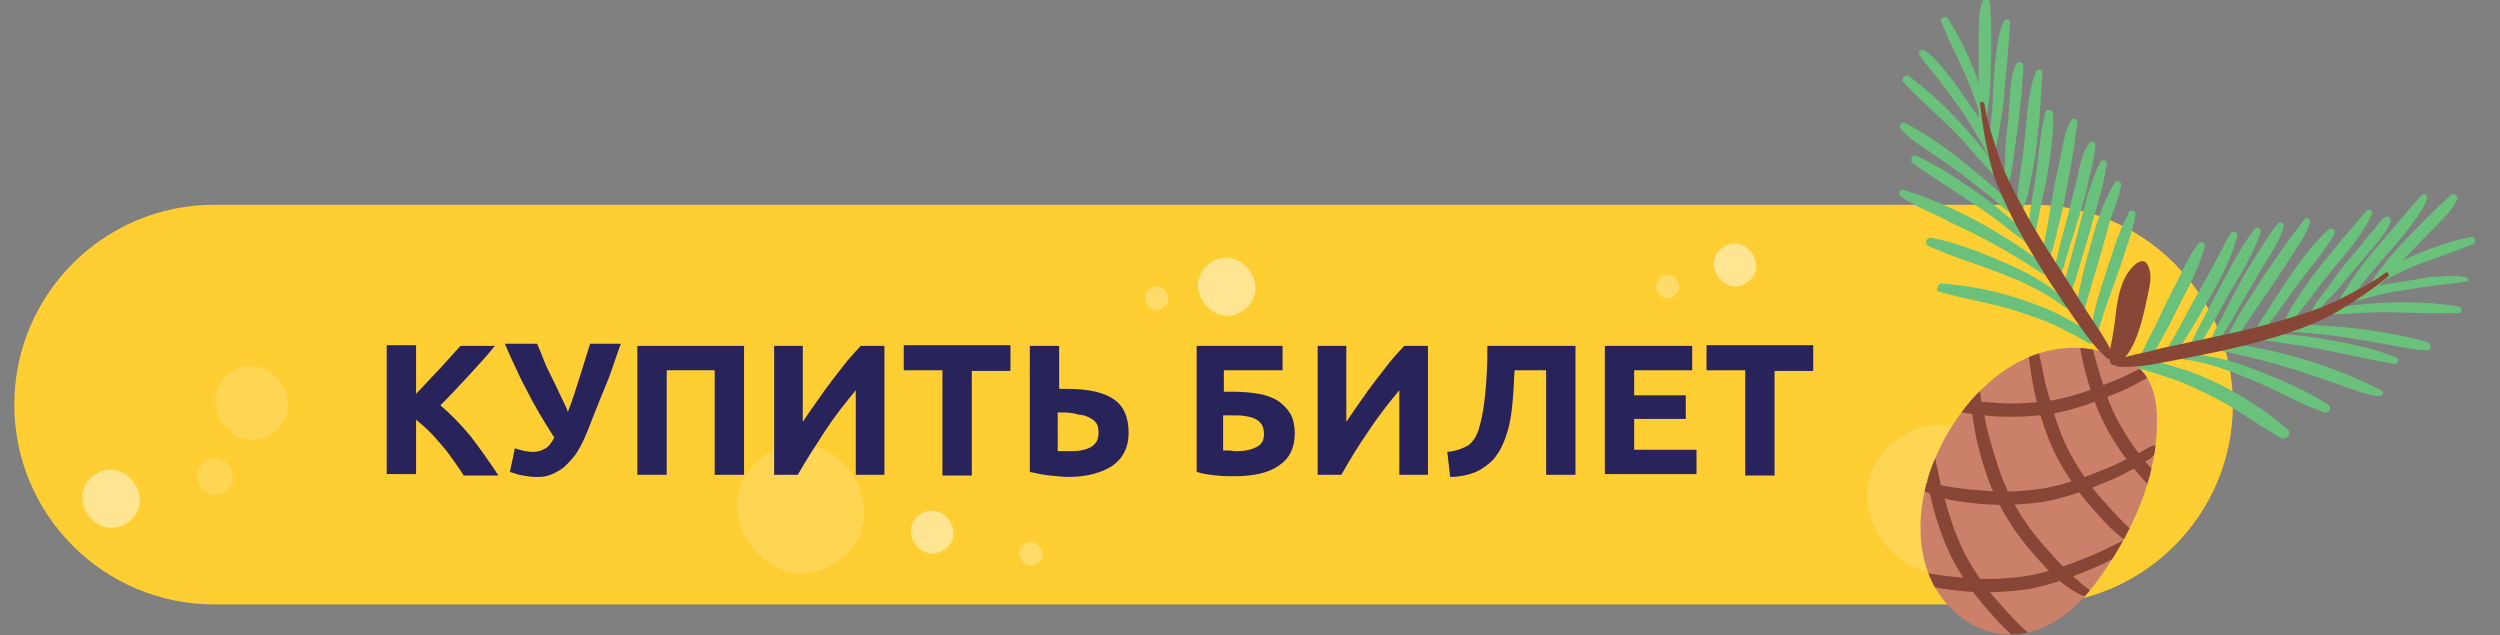 <?xml version="1.0" encoding="UTF-8"?> <svg xmlns="http://www.w3.org/2000/svg" xmlns:xlink="http://www.w3.org/1999/xlink" version="1.1" id="Слой_1" x="0px" y="0px" viewBox="0 0 349.1 88.7" style="enable-background:new 0 0 349.1 88.7;" xml:space="preserve"><rect x="0" y="0" width="349.1" height="88.7" fill="#808080" stroke="none"/> <style type="text/css"> .st0{fill:#FFCE33;} .st1{opacity:0.27;} .st2{fill:#FFFFFF;} .st3{opacity:0.16;} .st4{opacity:0.46;} .st5{clip-path:url(#SVGID_2_);fill:#CB806A;} .st6{clip-path:url(#SVGID_2_);fill:#884637;} .st7{fill:#884637;} .st8{fill:#6AC17B;} .st9{fill:#29235C;} </style> <path class="st0" d="M283.9,84.4h-254c-15.4,0-27.9-12.5-27.9-27.9v0c0-15.4,12.5-27.9,27.9-27.9h254c15.4,0,27.9,12.5,27.9,27.9v0 C311.8,71.9,299.3,84.4,283.9,84.4z"></path> <g class="st1"> <g> <path class="st2" d="M143,76c1.7-1.2,3.6,1.4,1.9,2.6C143.3,79.9,141.3,77.3,143,76L143,76z"></path> </g> </g> <g class="st1"> <g> <path class="st2" d="M231.9,38.7c1.7-1.2,3.6,1.4,1.9,2.6C232.2,42.6,230.2,39.9,231.9,38.7L231.9,38.7z"></path> </g> </g> <g class="st1"> <g> <path class="st2" d="M160.6,40.3c1.7-1.2,3.6,1.4,1.9,2.6C160.8,44.2,158.9,41.6,160.6,40.3L160.6,40.3z"></path> </g> </g> <g class="st3"> <g> <path class="st2" d="M106.5,63.8c9.3-6.8,19.9,7.6,10.6,14.5C107.8,85.1,97.2,70.7,106.5,63.8L106.5,63.8z"></path> </g> </g> <g class="st3"> <g> <path class="st2" d="M264.9,61.4c10.7-7.9,22.9,8.8,12.2,16.6C266.4,85.9,254.1,69.2,264.9,61.4L264.9,61.4z"></path> </g> </g> <g class="st3"> <g> <path class="st2" d="M32.1,52.1c5.3-3.9,11.4,4.4,6.1,8.3C32.9,64.3,26.8,56,32.1,52.1L32.1,52.1z"></path> </g> </g> <g class="st3"> <g> <path class="st2" d="M28.5,64.5c2.7-2,5.7,2.2,3,4.1C28.9,70.6,25.9,66.5,28.5,64.5L28.5,64.5z"></path> </g> </g> <g class="st4"> <g> <path class="st2" d="M128.4,71.9c3.1-2.3,6.7,2.6,3.5,4.8C128.8,79,125.3,74.2,128.4,71.9L128.4,71.9z"></path> </g> </g> <g class="st4"> <g> <path class="st2" d="M240.5,34.6c3.1-2.3,6.7,2.6,3.5,4.8C241,41.7,237.4,36.9,240.5,34.6L240.5,34.6z"></path> </g> </g> <g class="st4"> <g> <path class="st2" d="M168.9,36.8c4.2-3.1,9,3.4,4.8,6.5C169.5,46.4,164.7,39.8,168.9,36.8L168.9,36.8z"></path> </g> </g> <g class="st4"> <g> <path class="st2" d="M13.1,66.4c4.2-3.1,9,3.4,4.8,6.5C13.7,76,8.9,69.5,13.1,66.4L13.1,66.4z"></path> </g> </g> <g> <g> <g> <defs> <path id="SVGID_1_" d="M295.2,49.6c-11.9-4.4-22.3,6-25.8,16.6c-1.5,4.7-1.8,9.9,0.1,14.4c1.9,4.5,6.4,8.1,11.3,8 c2.9,0,5.8-1.3,8.1-3.2s4.1-4.3,5.7-6.8c3.9-6,6.7-12.9,6.6-20.1c0-2.6-0.6-5.3-2.4-7C297.7,50.7,296.4,50.1,295.2,49.6z"></path> </defs> <clipPath id="SVGID_2_"> <use xlink:href="#SVGID_1_" style="overflow:visible;"></use> </clipPath> <path class="st5" d="M295.2,49.6c-11.9-4.4-22.3,6-25.8,16.6c-1.5,4.7-1.8,9.9,0.1,14.4c1.9,4.5,6.4,8.1,11.3,8 c2.9,0,5.8-1.3,8.1-3.2s4.1-4.3,5.7-6.8c3.9-6,6.7-12.9,6.6-20.1c0-2.6-0.6-5.3-2.4-7C297.7,50.7,296.4,50.1,295.2,49.6z"></path> <path class="st6" d="M306.6,71.4c-2.3-1.7-4.4-3.9-6.3-6.1c-1.9-2.1-3.5-4.5-4.8-7c-1.3-2.6-2.1-5.4-2.9-8.2 c-0.4-1.3-0.6-2.7-0.9-4c-0.2-0.8-0.3-1.5-0.4-2.3c-0.1-0.4-0.1-1-0.2-1.4c-0.2-0.4-0.9-0.5-1,0.1c0,0.5-0.2,0.9-0.2,1.4 c0,0.7,0.1,1.5,0.2,2.2c0.2,1.4,0.4,2.8,0.7,4.2c0.7,3,1.6,6,3,8.8c1.4,2.7,3.1,5.2,5.1,7.4c2,2.3,4.1,4.6,7,5.8 C306.5,72.6,307.1,71.8,306.6,71.4z"></path> <path class="st6" d="M269.4,54.8c2.8,0.8,5.8,1.2,8.7,1.4c2.9,0.3,5.7,0.1,8.5-0.3c2.8-0.5,5.6-1.5,8.3-2.6 c1.3-0.5,2.5-1.1,3.7-1.7c0.7-0.3,1.4-0.7,2.1-1.1c0.4-0.2,0.8-0.5,1.3-0.6c0.4-0.1,1,0.5,0.5,0.8c-0.4,0.3-0.6,0.7-1,1 c-0.6,0.4-1.2,0.8-1.9,1.2c-1.3,0.7-2.5,1.4-3.8,1.9c-2.8,1.2-5.8,2.3-8.8,2.9c-3,0.5-6,0.6-9,0.4c-3-0.3-6.2-0.6-8.8-2.2 C268.6,55.5,268.8,54.6,269.4,54.8z"></path> <path class="st6" d="M268.2,67.1c2.8,0.8,5.8,1.2,8.7,1.4c2.9,0.3,5.7,0.1,8.5-0.3c2.8-0.5,5.6-1.5,8.3-2.6 c1.3-0.5,2.5-1.1,3.7-1.7c0.7-0.3,1.4-0.7,2.1-1.1c0.4-0.2,0.8-0.5,1.3-0.6c0.4-0.1,1,0.5,0.5,0.8c-0.4,0.3-0.6,0.7-1,1 c-0.6,0.4-1.2,0.8-1.9,1.2c-1.3,0.7-2.5,1.4-3.8,1.9c-2.8,1.2-5.8,2.3-8.8,2.9c-3,0.5-6,0.6-9,0.4c-3-0.3-6.2-0.6-8.8-2.2 C267.4,67.8,267.6,66.9,268.2,67.1z"></path> <path class="st6" d="M266,79.3c2.8,0.8,5.8,1.2,8.7,1.4c2.9,0.3,5.7,0.1,8.5-0.3c2.8-0.5,5.6-1.5,8.3-2.6 c1.3-0.5,2.5-1.1,3.7-1.7c0.7-0.3,1.4-0.7,2.1-1.1c0.4-0.2,0.8-0.5,1.3-0.6c0.4-0.1,1,0.5,0.5,0.8c-0.4,0.3-0.6,0.7-1,1 c-0.6,0.4-1.2,0.8-1.9,1.2c-1.3,0.7-2.5,1.4-3.8,1.9c-2.8,1.2-5.8,2.3-8.8,2.9c-3,0.5-6,0.6-9,0.4c-3-0.3-6.2-0.6-8.8-2.2 C265.1,80.1,265.3,79.1,266,79.3z"></path> <path class="st6" d="M299.9,75.9c-2.3-1.7-4.4-3.9-6.3-6.1c-1.9-2.1-3.5-4.5-4.8-7c-1.3-2.6-2.1-5.4-2.9-8.2 c-0.4-1.3-0.6-2.7-0.9-4c-0.2-0.8-0.3-1.5-0.4-2.3c-0.1-0.4-0.1-1-0.2-1.4c-0.2-0.4-0.9-0.5-1,0.1c0,0.5-0.2,0.9-0.2,1.4 c0,0.7,0.1,1.5,0.2,2.2c0.2,1.4,0.4,2.8,0.7,4.2c0.7,3,1.6,6,3,8.8c1.4,2.7,3.1,5.2,5.1,7.4c2,2.3,4.1,4.6,7,5.8 C299.9,77,300.5,76.3,299.9,75.9z"></path> <path class="st6" d="M291.8,82.4c-2.3-1.7-4.4-3.9-6.3-6.1c-1.9-2.1-3.5-4.5-4.8-7c-1.3-2.6-2.1-5.4-2.9-8.2 c-0.4-1.3-0.6-2.7-0.9-4c-0.2-0.8-0.3-1.5-0.4-2.3c-0.1-0.4-0.1-1-0.2-1.4c-0.2-0.4-0.9-0.5-1,0.1c0,0.5-0.2,0.9-0.2,1.4 c0,0.7,0.1,1.5,0.2,2.2c0.2,1.4,0.4,2.8,0.7,4.2c0.7,3,1.6,6,3,8.8c1.4,2.7,3.1,5.2,5.1,7.4c2,2.3,4.1,4.6,7,5.8 C291.8,83.5,292.4,82.8,291.8,82.4z"></path> <path class="st6" d="M285.3,90.1c-2.3-1.7-4.4-3.9-6.3-6.1c-1.9-2.1-3.5-4.5-4.8-7c-1.3-2.6-2.1-5.4-2.9-8.2 c-0.4-1.3-0.6-2.7-0.9-4c-0.2-0.8-0.3-1.5-0.4-2.3c-0.1-0.4-0.1-1-0.2-1.4c-0.2-0.4-0.9-0.5-1,0.1c0,0.5-0.2,0.9-0.2,1.4 c0,0.7,0.1,1.5,0.2,2.2c0.2,1.4,0.4,2.8,0.7,4.2c0.7,3,1.6,6,3,8.8c1.4,2.7,3.1,5.2,5.1,7.4c2,2.3,4.1,4.6,7,5.8 C285.2,91.2,285.8,90.5,285.3,90.1z"></path> </g> </g> <path class="st7" d="M295.5,43.4c0.3-2.4,0.9-5,2.7-6.5c0.3-0.3,0.8-0.5,1.2-0.4c0.2,0.1,0.4,0.3,0.5,0.5c0.6,1.1,0.4,2.5,0.1,3.8 c-0.6,2.8-1.6,8.4-4.3,10c-1.2,0.7-1.2-0.7-1.1-1.8C295,47.2,295.3,45.3,295.5,43.4z"></path> <g> <path class="st8" d="M319.5,60c-3-2.6-6.4-4.8-9.9-6.5c-1.7-0.8-3.5-1.6-5.3-2.1c-1-0.3-1.9-0.6-2.9-0.8c-0.4-0.1-0.8-0.2-1.2-0.2 c-0.1,0-0.1,0-0.2,0c0.6-0.9,1.2-1.8,1.7-2.8c0.8-1.4,1.6-2.9,2.3-4.4c1.5-2.8,3-5.7,3.9-8.8c0.1-0.5-0.6-0.8-0.9-0.4 c-1,1.2-1.7,2.7-2.4,4.1c-0.7,1.5-1.5,2.9-2.2,4.4c-0.7,1.4-1.3,2.9-2.1,4.3c-0.6,1.2-1.3,2.5-1.8,3.9c0,0,0,0.1-0.1,0.2 c0,0,0,0.1,0,0.1c-0.1,0.3,0.2,0.5,0.5,0.5c0.6,0.2,1.3,0.4,2,0.6c0.9,0.3,1.8,0.6,2.7,0.9c1.8,0.6,3.5,1.5,5.2,2.3 c3.4,1.7,6.5,4.1,9.8,5.9C319.4,61.4,320,60.5,319.5,60z"></path> <path class="st8" d="M325.1,56.5c-3.1-2-6.6-3.5-10-4.8c-2.8-1.1-5.7-2-8.8-2.2c0.3-0.3,0.5-0.7,0.7-1.1c0.4-0.7,0.9-1.4,1.3-2.1 c0.9-1.5,1.8-3.1,2.6-4.6c1.7-3,3.7-6,4.8-9.3c0.1-0.5-0.6-0.8-0.9-0.4c-2.1,2.8-3.7,6-5.3,9c-0.8,1.5-1.6,3.1-2.4,4.6 c-0.4,0.7-0.7,1.5-1.1,2.2c-0.3,0.5-0.5,1.1-0.6,1.7c-0.1,0-0.2,0-0.4,0c-0.4,0-0.4,0.6,0,0.7c3.4,0.4,6.7,1.7,9.8,3 c3.3,1.4,6.4,3.2,9.8,4.4C325.2,57.8,325.7,56.9,325.1,56.5z"></path> <path class="st8" d="M332.5,54.5c-6.4-3.3-13.4-5.4-20.6-6.5c0,0,0,0,0-0.1c1.8-2.9,3.8-5.7,5.7-8.5c0.9-1.4,1.8-2.7,2.7-4.1 c0.9-1.4,1.8-2.7,2.3-4.3c0.1-0.4-0.6-0.8-0.8-0.4c-0.9,1.3-2,2.5-2.9,3.9c-1,1.4-1.9,2.8-2.9,4.2c-0.9,1.4-1.8,2.8-2.7,4.2 c-0.9,1.5-1.8,3-2.5,4.6c-0.1,0.2-0.1,0.3,0,0.4c-0.1,0-0.2,0-0.3,0c-0.7-0.1-0.9,0.9-0.2,1.1c3.7,0.8,7.4,1.7,11,2.9 c1.8,0.6,3.6,1.2,5.3,1.8c1.8,0.6,3.6,1.4,5.5,1.6C332.7,55.4,333,54.7,332.5,54.5z"></path> <path class="st8" d="M334.6,49.9c-3.3-1.3-6.9-2-10.3-2.6c-1.7-0.3-3.4-0.5-5.1-0.6c-0.9-0.1-1.7-0.1-2.6-0.2c-0.2,0-0.5,0-0.8,0 c0.8-1.1,1.7-2.1,2.4-3.1c0.9-1.2,1.7-2.4,2.6-3.6c1.7-2.3,3.7-4.6,5.2-7.1c0.3-0.6-0.5-1-0.9-0.6c-2.2,2-4,4.5-5.7,7 c-0.8,1.2-1.6,2.4-2.4,3.7c-0.8,1.2-1.6,2.4-2.3,3.7c-0.2,0-0.4,0-0.6-0.1c-0.5-0.1-0.7,0.7-0.2,0.8c0.6,0.2,1.4,0.2,2.1,0.3 c0.9,0.1,1.7,0.2,2.6,0.4c1.7,0.2,3.5,0.5,5.2,0.8c3.5,0.7,6.9,1.5,10.4,2.1C334.9,51,335.2,50.1,334.6,49.9z"></path> <path class="st8" d="M339,47.8c-3.4-1-7-1.6-10.6-2c-1.7-0.2-3.4-0.3-5.1-0.4c-0.9,0-1.8,0-2.7-0.1c-0.3,0-0.6-0.1-0.9-0.1 c2.1-2.3,3.8-4.9,5.8-7.3c1.1-1.3,2.2-2.6,3.2-3.9c0.9-1.3,1.9-2.6,2.5-4.1c0.2-0.5-0.4-0.9-0.7-0.5c-1,1.2-2.1,2.4-3.1,3.6 c-1.1,1.3-2.2,2.7-3.3,4c-1,1.3-2,2.7-2.9,4c-0.5,0.7-1,1.5-1.4,2.3c-0.4,0.6-0.6,1.3-0.9,1.9c-0.1,0-0.3,0-0.4,0 c-0.6,0.1-0.6,1.1,0.1,1c0.7-0.1,1.5,0.2,2.3,0.2c0.8,0.1,1.7,0.1,2.5,0.2c1.8,0.2,3.6,0.4,5.3,0.7c1.7,0.3,3.5,0.6,5.2,0.9 c1.7,0.3,3.4,0.7,5.2,0.7C339.5,48.8,339.5,47.9,339,47.8z"></path> <path class="st8" d="M343.3,42.8c-3.6-0.6-7.3-0.7-10.9-0.5c-1.8,0.1-3.5,0.3-5.3,0.5c-0.8,0.1-1.6,0.3-2.4,0.5 c-0.3,0.1-0.6,0.1-0.9,0.1c0.7-1,1.6-1.9,2.4-2.7c0.9-1.1,1.8-2.1,2.7-3.2c0.9-1.1,1.8-2.1,2.7-3.2c0.9-1.1,1.7-2,2.2-3.3 c0.2-0.4-0.3-0.9-0.7-0.7c-0.6,0.4-1,1-1.4,1.5c-0.4,0.5-0.8,0.9-1.2,1.4c-0.9,1.2-1.9,2.3-2.8,3.4c-0.9,1.1-1.8,2.3-2.6,3.5 c-0.8,1.1-1.8,2.1-2.3,3.4c-0.2,0.5,0.4,0.8,0.7,0.4c3.1,0.1,6.3-0.3,9.4-0.3c3.5,0,7,0.3,10.4,0.1 C343.8,43.8,343.9,42.9,343.3,42.8z"></path> <path class="st8" d="M344.3,38.7c-1.6-0.3-3.3-0.1-4.9,0c-1.7,0.2-3.4,0.6-5.1,0.8c-0.7,0.1-1.4,0.2-2.1,0.4c0,0,0,0,0.1-0.1 c0.2-0.2,0.5-0.5,0.7-0.7c0.2-0.1,0.4-0.2,0.6-0.3c0.5-0.3,1.1-0.5,1.6-0.8c1.1-0.5,2.2-1,3.3-1.4c2.3-0.8,4.6-1.6,6.8-2.5 c0.6-0.3,0.3-1.1-0.3-1c-2.5,0.5-4.9,1.3-7.3,2.3c-0.8,0.3-1.5,0.7-2.2,1c0.5-0.6,1.1-1.1,1.6-1.7c1.1-1.1,2.2-2.3,3.3-3.4 c1-1,2.1-2.1,2.7-3.4c0.3-0.6-0.5-1-0.9-0.6c-2.2,1.9-4.2,4-6.3,6.2c-1,1.1-2,2.1-2.9,3.3c-0.5,0.6-0.9,1.1-1.3,1.7 c-0.2,0.3-0.5,1.1-0.9,1.3c-0.2,0.1-0.2,0.3-0.2,0.5c-0.3,0.1-0.6,0.2-0.9,0.3c-0.2,0.1-0.5,0.1-0.9,0.3c0.3-0.3,0.6-0.7,0.9-1.1 c1.1-1.3,2.2-2.7,3.3-3.9c1.1-1.2,2.2-2.5,3.2-3.8c1-1.3,2.1-2.7,2.7-4.3c0.2-0.5-0.4-1-0.8-0.5c-2.1,2.4-4.1,4.8-6.2,7.2 c-1,1.2-2,2.4-2.9,3.7c-0.5,0.7-0.9,1.3-1.3,2c-0.2,0.3-0.4,0.6-0.6,0.9c-0.1,0.1-0.3,0.6-0.4,0.7c-0.4,0.2-0.1,1,0.4,0.8 c0.1,0,0.2-0.1,0.3-0.2c0.4-0.1,0.7-0.2,1.1-0.3c0.7-0.2,1.4-0.3,2.1-0.5c1.5-0.4,3-0.8,4.5-1c1.5-0.2,3-0.5,4.6-0.7 c1.5-0.2,3.1-0.3,4.6-0.6C344.8,39.5,344.7,38.8,344.3,38.7z"></path> <path class="st8" d="M312.4,32.9c0.1-0.6-0.6-0.7-0.9-0.3c-0.9,1.4-1.6,3-2.4,4.4c-0.8,1.5-1.6,3-2.5,4.5c-1.5,2.7-2.8,5.4-4.5,8 c-0.1,0-0.1,0.1-0.1,0.2c0,0,0,0.1,0,0.1c0,0.2,0.1,0.4,0.3,0.4c0.5-0.1,1-0.5,1.3-0.9c0.6-0.5,1-1.2,1.5-1.9 c1-1.5,1.9-3.1,2.8-4.7C309.7,39.6,311.6,36.4,312.4,32.9z"></path> <path class="st8" d="M318.9,31.6c0.1-0.5-0.5-0.7-0.8-0.4c-1.1,1.2-1.8,2.6-2.7,3.9c-0.9,1.4-1.8,2.9-2.6,4.4 c-0.8,1.5-1.6,2.9-2.3,4.4c-0.4,0.7-0.8,1.5-1.2,2.2c-0.4,0.8-0.6,1.6-0.9,2.3c-0.2,0.6,0.6,1,0.9,0.4c0.7-1.5,1.6-2.8,2.4-4.2 c0.9-1.5,1.7-3,2.6-4.5c0.8-1.4,1.7-2.9,2.6-4.3C317.6,34.6,318.5,33.2,318.9,31.6z"></path> <path class="st7" d="M333.1,38.1c-2,1.5-4.3,2.6-6.6,3.8c-2.3,1.1-4.7,1.9-7.1,2.6c-4.9,1.5-10,2.5-15.1,3.6 c-1.4,0.3-2.9,0.6-4.3,1c-1.4,0.3-2.9,0.6-4.3,1.1c-0.5,0.2-0.5,1,0.1,1c2.6,0.2,5.3-0.4,7.9-0.9c2.6-0.5,5.2-1,7.8-1.6 c2.6-0.6,5.2-1.3,7.7-2.1c2.4-0.8,5-1.8,7.2-3.1c2.4-1.4,4.9-3.1,7.1-4.9C333.7,38.3,333.4,37.8,333.1,38.1z"></path> </g> <g> <path class="st8" d="M271.2,39.6c3.9,0.3,7.9,1.1,11.6,2.4c1.8,0.6,3.6,1.3,5.3,2.2c0.9,0.5,1.8,1,2.6,1.5c0.3,0.2,0.7,0.4,1,0.7 c0.1,0,0.1,0.1,0.1,0.1c0.2-1.1,0.5-2.1,0.7-3.2c0.4-1.6,0.9-3.2,1.4-4.7c1-3,1.9-6.2,3.4-9c0.2-0.4,1-0.2,0.9,0.3 c-0.2,1.5-0.7,3.1-1.2,4.5c-0.5,1.6-1,3.1-1.6,4.7c-0.5,1.5-1.1,3-1.6,4.5c-0.4,1.3-0.8,2.8-1.5,4c0,0.1,0,0.1-0.1,0.1 c0,0,0,0.1,0,0.1c-0.1,0.3-0.5,0.2-0.7,0c-0.6-0.3-1.2-0.7-1.8-1c-0.9-0.4-1.7-0.9-2.6-1.3c-1.7-0.8-3.5-1.4-5.3-2 c-3.6-1.2-7.5-1.7-11.1-2.8C270.3,40.7,270.5,39.6,271.2,39.6z"></path> <path class="st8" d="M269.7,33.2c3.6,0.7,7.1,2.1,10.5,3.6c2.7,1.2,5.5,2.6,7.7,4.7c0.1-0.4,0.2-0.9,0.2-1.3 c0.2-0.8,0.4-1.6,0.6-2.4c0.5-1.7,0.9-3.4,1.4-5.2c0.9-3.3,1.6-6.9,3.2-10c0.2-0.4,1-0.2,0.9,0.3c-0.5,3.4-1.7,6.8-2.6,10.2 c-0.5,1.7-1,3.3-1.5,5c-0.2,0.8-0.5,1.6-0.8,2.3c-0.2,0.6-0.4,1.2-0.8,1.7c0.1,0.1,0.2,0.2,0.3,0.3c0.3,0.3-0.1,0.8-0.5,0.5 c-2.7-2.1-5.9-3.6-9.1-4.8c-3.3-1.3-6.8-2.3-10-3.8C268.7,34,269,33.1,269.7,33.2z"></path> <path class="st8" d="M265.8,26.5c6.9,2.2,13.3,5.7,19.1,10c0,0,0-0.1,0-0.1c0.8-3.3,1.3-6.7,1.9-10.1c0.3-1.6,0.7-3.2,1-4.8 c0.3-1.6,0.6-3.2,1.4-4.7c0.2-0.4,1-0.2,0.9,0.3c-0.3,1.6-0.4,3.2-0.7,4.8c-0.3,1.7-0.6,3.3-0.9,5c-0.3,1.6-0.7,3.2-1.1,4.9 c-0.4,1.7-0.8,3.4-1.5,5c-0.1,0.2-0.2,0.3-0.3,0.3c0.1,0.1,0.1,0.1,0.2,0.2c0.6,0.4,0,1.3-0.6,0.9c-3.2-2.1-6.4-4-9.8-5.7 c-1.7-0.8-3.4-1.6-5.1-2.5c-1.7-0.8-3.5-1.5-5-2.7C265.1,27,265.3,26.4,265.8,26.5z"></path> <path class="st8" d="M267.6,21.8c3.3,1.4,6.2,3.5,9.1,5.5c1.4,1,2.7,2.1,4,3.2c0.7,0.6,1.3,1.1,1.9,1.7c0.2,0.2,0.4,0.3,0.5,0.5 c0.2-1.3,0.3-2.6,0.5-3.9c0.2-1.5,0.5-2.9,0.7-4.4c0.4-2.9,0.6-5.8,1.3-8.7c0.2-0.6,1-0.4,1.1,0.2c0.1,3-0.4,6-0.9,9 c-0.3,1.4-0.6,2.9-0.9,4.3c-0.3,1.4-0.5,2.9-1,4.2c0.2,0.1,0.3,0.3,0.5,0.4c0.5,0.3,0,0.9-0.5,0.7c-0.6-0.3-1.2-0.8-1.7-1.2 c-0.7-0.5-1.4-1-2.1-1.6c-1.4-1.1-2.8-2.1-4.3-3.1c-2.9-2-6-3.8-8.8-5.9C266.7,22.4,267,21.5,267.6,21.8z"></path> <path class="st8" d="M266.1,17.2c3.2,1.7,6.1,3.8,8.9,6.1c1.3,1.1,2.6,2.1,3.9,3.3c0.7,0.6,1.3,1.2,2,1.8c0.2,0.2,0.5,0.4,0.7,0.6 c0.1-3.1,0.8-6.2,1.1-9.3c0.2-1.7,0.3-3.3,0.5-5c0.2-1.6,0.5-3.2,1.1-4.7c0.2-0.4,0.9-0.4,0.9,0.2c-0.1,1.6-0.2,3.2-0.3,4.8 c-0.1,1.7-0.3,3.4-0.5,5.2c-0.2,1.7-0.5,3.3-0.8,4.9c-0.2,0.9-0.3,1.7-0.6,2.6c-0.2,0.7-0.5,1.3-0.7,2c0.1,0.1,0.2,0.2,0.3,0.3 c0.4,0.5-0.3,1.2-0.7,0.7c-0.4-0.6-1.2-1-1.8-1.4c-0.7-0.5-1.3-1.1-2-1.7c-1.4-1.1-2.8-2.2-4.2-3.3c-1.4-1-2.8-2-4.3-3 c-1.5-1-2.9-1.9-4.1-3.2C264.9,17.6,265.6,16.9,266.1,17.2z"></path> <path class="st8" d="M266.5,10.6c2.9,2.1,5.6,4.7,8,7.4c1.2,1.3,2.3,2.7,3.4,4.1c0.5,0.7,0.9,1.4,1.4,2c0.2,0.2,0.4,0.5,0.5,0.7 c0.2-1.2,0.2-2.5,0.2-3.6c0.1-1.4,0.2-2.8,0.4-4.2c0.1-1.4,0.2-2.8,0.3-4.1c0.1-1.4,0.2-2.6,0.8-3.9c0.2-0.4,0.9-0.5,1,0.1 c0.1,0.7,0,1.4-0.1,2.1c0,0.6-0.1,1.3-0.1,1.9c-0.2,1.5-0.3,2.9-0.5,4.4c-0.2,1.5-0.4,2.9-0.6,4.3c-0.2,1.3-0.3,2.7-0.8,4 c-0.2,0.5-0.9,0.3-0.8-0.2c-2.3-2.1-4.2-4.6-6.4-6.9c-2.4-2.5-5.1-4.7-7.5-7.3C265.5,11,266,10.3,266.5,10.6z"></path> <path class="st8" d="M268.7,7c1.3,0.9,2.4,2.2,3.4,3.5c1.1,1.3,2,2.8,3,4.2c0.4,0.6,0.9,1.2,1.2,1.8c0,0,0-0.1,0-0.1 c0-0.3,0-0.7,0-1c-0.1-0.2-0.1-0.4-0.2-0.6c-0.2-0.6-0.4-1.1-0.6-1.7c-0.4-1.1-0.9-2.3-1.4-3.4c-1-2.2-2.1-4.4-3-6.6 c-0.3-0.6,0.6-1,0.9-0.5c1.4,2.1,2.5,4.4,3.5,6.8c0.3,0.8,0.6,1.5,0.8,2.3c0-0.8,0-1.6,0-2.3c0-1.6,0-3.2,0-4.8 c0-1.5,0-2.9,0.5-4.3c0.2-0.7,1.1-0.4,1.1,0.2c0.2,2.9,0.2,5.9,0.1,8.8c0,1.5-0.1,2.9-0.2,4.4c-0.1,0.7-0.2,1.4-0.3,2.2 c-0.1,0.4-0.4,1.1-0.3,1.5c0,0.2-0.1,0.4-0.2,0.4c0.1,0.3,0.3,0.6,0.4,0.8c0.1,0.2,0.3,0.5,0.4,0.8c0-0.5,0.1-0.9,0.1-1.4 c0.2-1.7,0.4-3.4,0.4-5.1c0.1-1.7,0.2-3.3,0.4-5c0.2-1.7,0.4-3.4,1.1-4.9c0.2-0.4,0.9-0.4,0.9,0.2c-0.2,3.2-0.5,6.3-0.8,9.5 c-0.1,1.6-0.3,3.1-0.6,4.7c-0.1,0.8-0.3,1.6-0.4,2.3c-0.1,0.4-0.1,0.7-0.2,1.1c0,0.2-0.3,0.6-0.2,0.8c0.1,0.5-0.6,0.7-0.8,0.3 c0-0.1-0.1-0.2-0.1-0.3c-0.2-0.3-0.4-0.6-0.5-1c-0.4-0.6-0.8-1.2-1.1-1.8c-0.8-1.4-1.5-2.6-2.5-3.9c-0.9-1.2-1.8-2.5-2.7-3.7 c-1-1.2-2-2.4-2.8-3.6C267.8,7.2,268.3,6.8,268.7,7z"></path> <path class="st8" d="M295.3,25.5c0.3-0.5,1-0.1,0.9,0.4c-0.3,1.6-1,3.2-1.5,4.8c-0.5,1.6-0.9,3.3-1.4,4.9 c-0.8,2.9-1.8,5.8-2.5,8.8c0,0.1,0,0.1,0,0.2c0,0,0,0,0,0.1c-0.1,0.2-0.4,0.2-0.5,0c-0.3-0.4-0.3-1.1-0.3-1.6 c0-0.8,0.2-1.6,0.3-2.4c0.4-1.8,0.8-3.5,1.3-5.3C292.5,32.1,293.4,28.6,295.3,25.5z"></path> <path class="st8" d="M291.7,20c0.3-0.4,0.9-0.2,0.9,0.3c-0.1,1.6-0.5,3.1-0.9,4.7c-0.3,1.7-0.8,3.3-1.3,5c-0.5,1.6-1,3.2-1.5,4.8 c-0.2,0.8-0.5,1.6-0.7,2.4c-0.3,0.8-0.7,1.5-1,2.3c-0.2,0.6-1.1,0.3-0.9-0.3c0.5-1.5,0.9-3.1,1.3-4.7c0.4-1.7,0.9-3.3,1.3-5 c0.4-1.6,0.8-3.2,1.2-4.8C290.4,23,290.8,21.4,291.7,20z"></path> <path class="st7" d="M277.1,14.5c0.4,2.5,1.2,4.9,2,7.3c0.8,2.4,2,4.7,3.2,6.9c2.4,4.6,5.4,8.8,8.1,13.2c0.8,1.3,1.6,2.5,2.4,3.7 c0.8,1.2,1.6,2.5,2.2,3.8c0.2,0.5-0.4,1-0.8,0.6c-2-1.7-3.5-4.1-5-6.2c-1.5-2.2-3-4.4-4.4-6.7c-1.4-2.3-2.8-4.6-3.9-6.9 c-1.1-2.3-2.3-4.7-2.9-7.2c-0.7-2.7-1.2-5.6-1.5-8.5C276.4,14.2,277,14.1,277.1,14.5z"></path> </g> </g> <g> <path class="st9" d="M64.7,66.3c-0.4-0.6-0.8-1.2-1.3-1.9c-0.5-0.7-1-1.4-1.6-2.1c-0.6-0.7-1.2-1.4-1.8-2c-0.6-0.6-1.3-1.2-1.9-1.7 v7.6H54v-18h4.1V55c1-1.1,2.1-2.2,3.2-3.4s2.1-2.3,3-3.3h4.8c-1.2,1.5-2.5,2.9-3.7,4.2c-1.2,1.3-2.5,2.7-3.9,4.1 c1.4,1.2,2.8,2.6,4.2,4.3c1.3,1.7,2.6,3.5,3.9,5.5H64.7z"></path> <path class="st9" d="M81.7,61c-0.5,1.1-1,2.1-1.6,2.8c-0.6,0.7-1.1,1.3-1.7,1.7c-0.6,0.4-1.2,0.7-1.8,0.9c-0.6,0.2-1.2,0.2-1.8,0.2 c-0.6,0-1.2-0.1-1.8-0.2c-0.6-0.1-1.2-0.3-1.8-0.5l0.7-3.3c0.9,0.3,1.7,0.5,2.5,0.5c0.5,0,1.1-0.1,1.6-0.4c0.5-0.2,1-0.8,1.4-1.6 c-0.7-1.1-1.4-2.2-2.1-3.4c-0.7-1.2-1.3-2.3-1.9-3.5c-0.6-1.1-1.1-2.2-1.6-3.3c-0.5-1-0.9-2-1.3-2.9h4.5c0.3,0.7,0.6,1.4,0.9,2.2 c0.3,0.8,0.7,1.6,1.1,2.4c0.4,0.8,0.8,1.6,1.2,2.5c0.4,0.8,0.8,1.6,1.1,2.4c0.6-1.5,1.1-3.1,1.6-4.7s1-3.2,1.5-4.8h4.3 c-0.5,1.3-0.9,2.6-1.3,3.7c-0.4,1.2-0.9,2.3-1.3,3.3s-0.8,2-1.2,3S82.1,60.1,81.7,61z"></path> <path class="st9" d="M103.9,48.3v18h-4.1V51.7h-6.7v14.6h-4.1v-18H103.9z"></path> <path class="st9" d="M108.1,66.3v-18h4v10.6c0.6-0.9,1.3-1.9,2-2.9s1.4-2,2.1-2.9c0.7-0.9,1.4-1.8,2.1-2.7c0.7-0.8,1.3-1.5,1.9-2.1 h3.3v18h-4V54.5c-1.5,1.8-3,3.7-4.3,5.7s-2.6,4-3.8,6.1H108.1z"></path> <path class="st9" d="M141.1,48.3v3.5h-5.4v14.6h-4.1V51.7h-5.4v-3.5H141.1z"></path> <path class="st9" d="M157.6,60.4c0,2-0.7,3.5-2.2,4.6c-1.5,1-3.6,1.6-6.2,1.6c-0.7,0-1.6-0.1-2.6-0.2c-1-0.1-1.9-0.3-2.8-0.5V48.3 h4.1v6c0.2,0,0.4,0,0.6,0c0.2,0,0.4,0,0.6,0c2.9,0,5.1,0.5,6.5,1.5C156.9,56.7,157.6,58.3,157.6,60.4z M148.5,57.6 c-0.1,0-0.2,0-0.4,0c-0.2,0-0.3,0-0.4,0V63c0.2,0,0.4,0,0.7,0c0.2,0,0.5,0,0.9,0c0.5,0,1.1,0,1.6-0.1s0.9-0.2,1.3-0.4 c0.4-0.2,0.7-0.5,0.9-0.8c0.2-0.3,0.3-0.8,0.3-1.3c0-0.5-0.1-1-0.3-1.3c-0.2-0.3-0.6-0.6-1-0.8c-0.4-0.2-0.9-0.4-1.5-0.4 C150,57.7,149.3,57.6,148.5,57.6z"></path> <path class="st9" d="M170.9,51.7v3h1.3c1.3,0,2.5,0.1,3.6,0.3s1.9,0.5,2.7,1c0.7,0.5,1.3,1.1,1.7,1.8c0.4,0.7,0.6,1.7,0.6,2.7 c0,2-0.7,3.5-2.2,4.5c-1.4,1-3.5,1.5-6.2,1.5c-0.7,0-1.6,0-2.5-0.1c-0.9-0.1-1.9-0.2-2.8-0.5V48.3h12v3.4H170.9z M172.5,63 c0.5,0,1,0,1.5-0.1s0.9-0.2,1.3-0.4c0.4-0.2,0.7-0.4,0.9-0.7c0.2-0.3,0.3-0.7,0.3-1.2c0-0.5-0.1-0.9-0.3-1.3 c-0.2-0.3-0.5-0.6-0.9-0.8c-0.4-0.2-0.8-0.3-1.4-0.4c-0.6-0.1-1.2-0.1-1.9-0.1h-1.2v4.9c0.2,0,0.4,0,0.7,0S172.2,63,172.5,63z"></path> <path class="st9" d="M184,66.3v-18h4v10.6c0.6-0.9,1.3-1.9,2-2.9s1.4-2,2.1-2.9c0.7-0.9,1.4-1.8,2.1-2.7c0.7-0.8,1.3-1.5,1.9-2.1 h3.3v18h-4V54.5c-1.5,1.8-3,3.7-4.3,5.7c-1.4,2-2.6,4-3.8,6.1H184z"></path> <path class="st9" d="M211.5,51.7c-0.1,1.2-0.1,2.3-0.2,3.5s-0.2,2.3-0.4,3.4c-0.2,1.1-0.5,2.1-0.9,3.1c-0.4,1-0.9,1.8-1.5,2.5 c-0.7,0.7-1.5,1.3-2.4,1.7c-1,0.4-2.2,0.7-3.6,0.7l-0.4-3.5c1.2-0.1,2.2-0.5,2.9-0.9c0.7-0.5,1.2-1.3,1.5-2.3 c0.4-1.3,0.7-2.9,0.9-4.9c0.2-2,0.3-4.2,0.3-6.7H220v18h-4.1V51.7H211.5z"></path> <path class="st9" d="M224.1,66.3v-18h12.2v3.4h-8.1v3.5h7.2v3.3h-7.2v4.3h8.7v3.4H224.1z"></path> <path class="st9" d="M253.2,48.3v3.5h-5.4v14.6h-4.1V51.7h-5.4v-3.5H253.2z"></path> </g> </svg> 